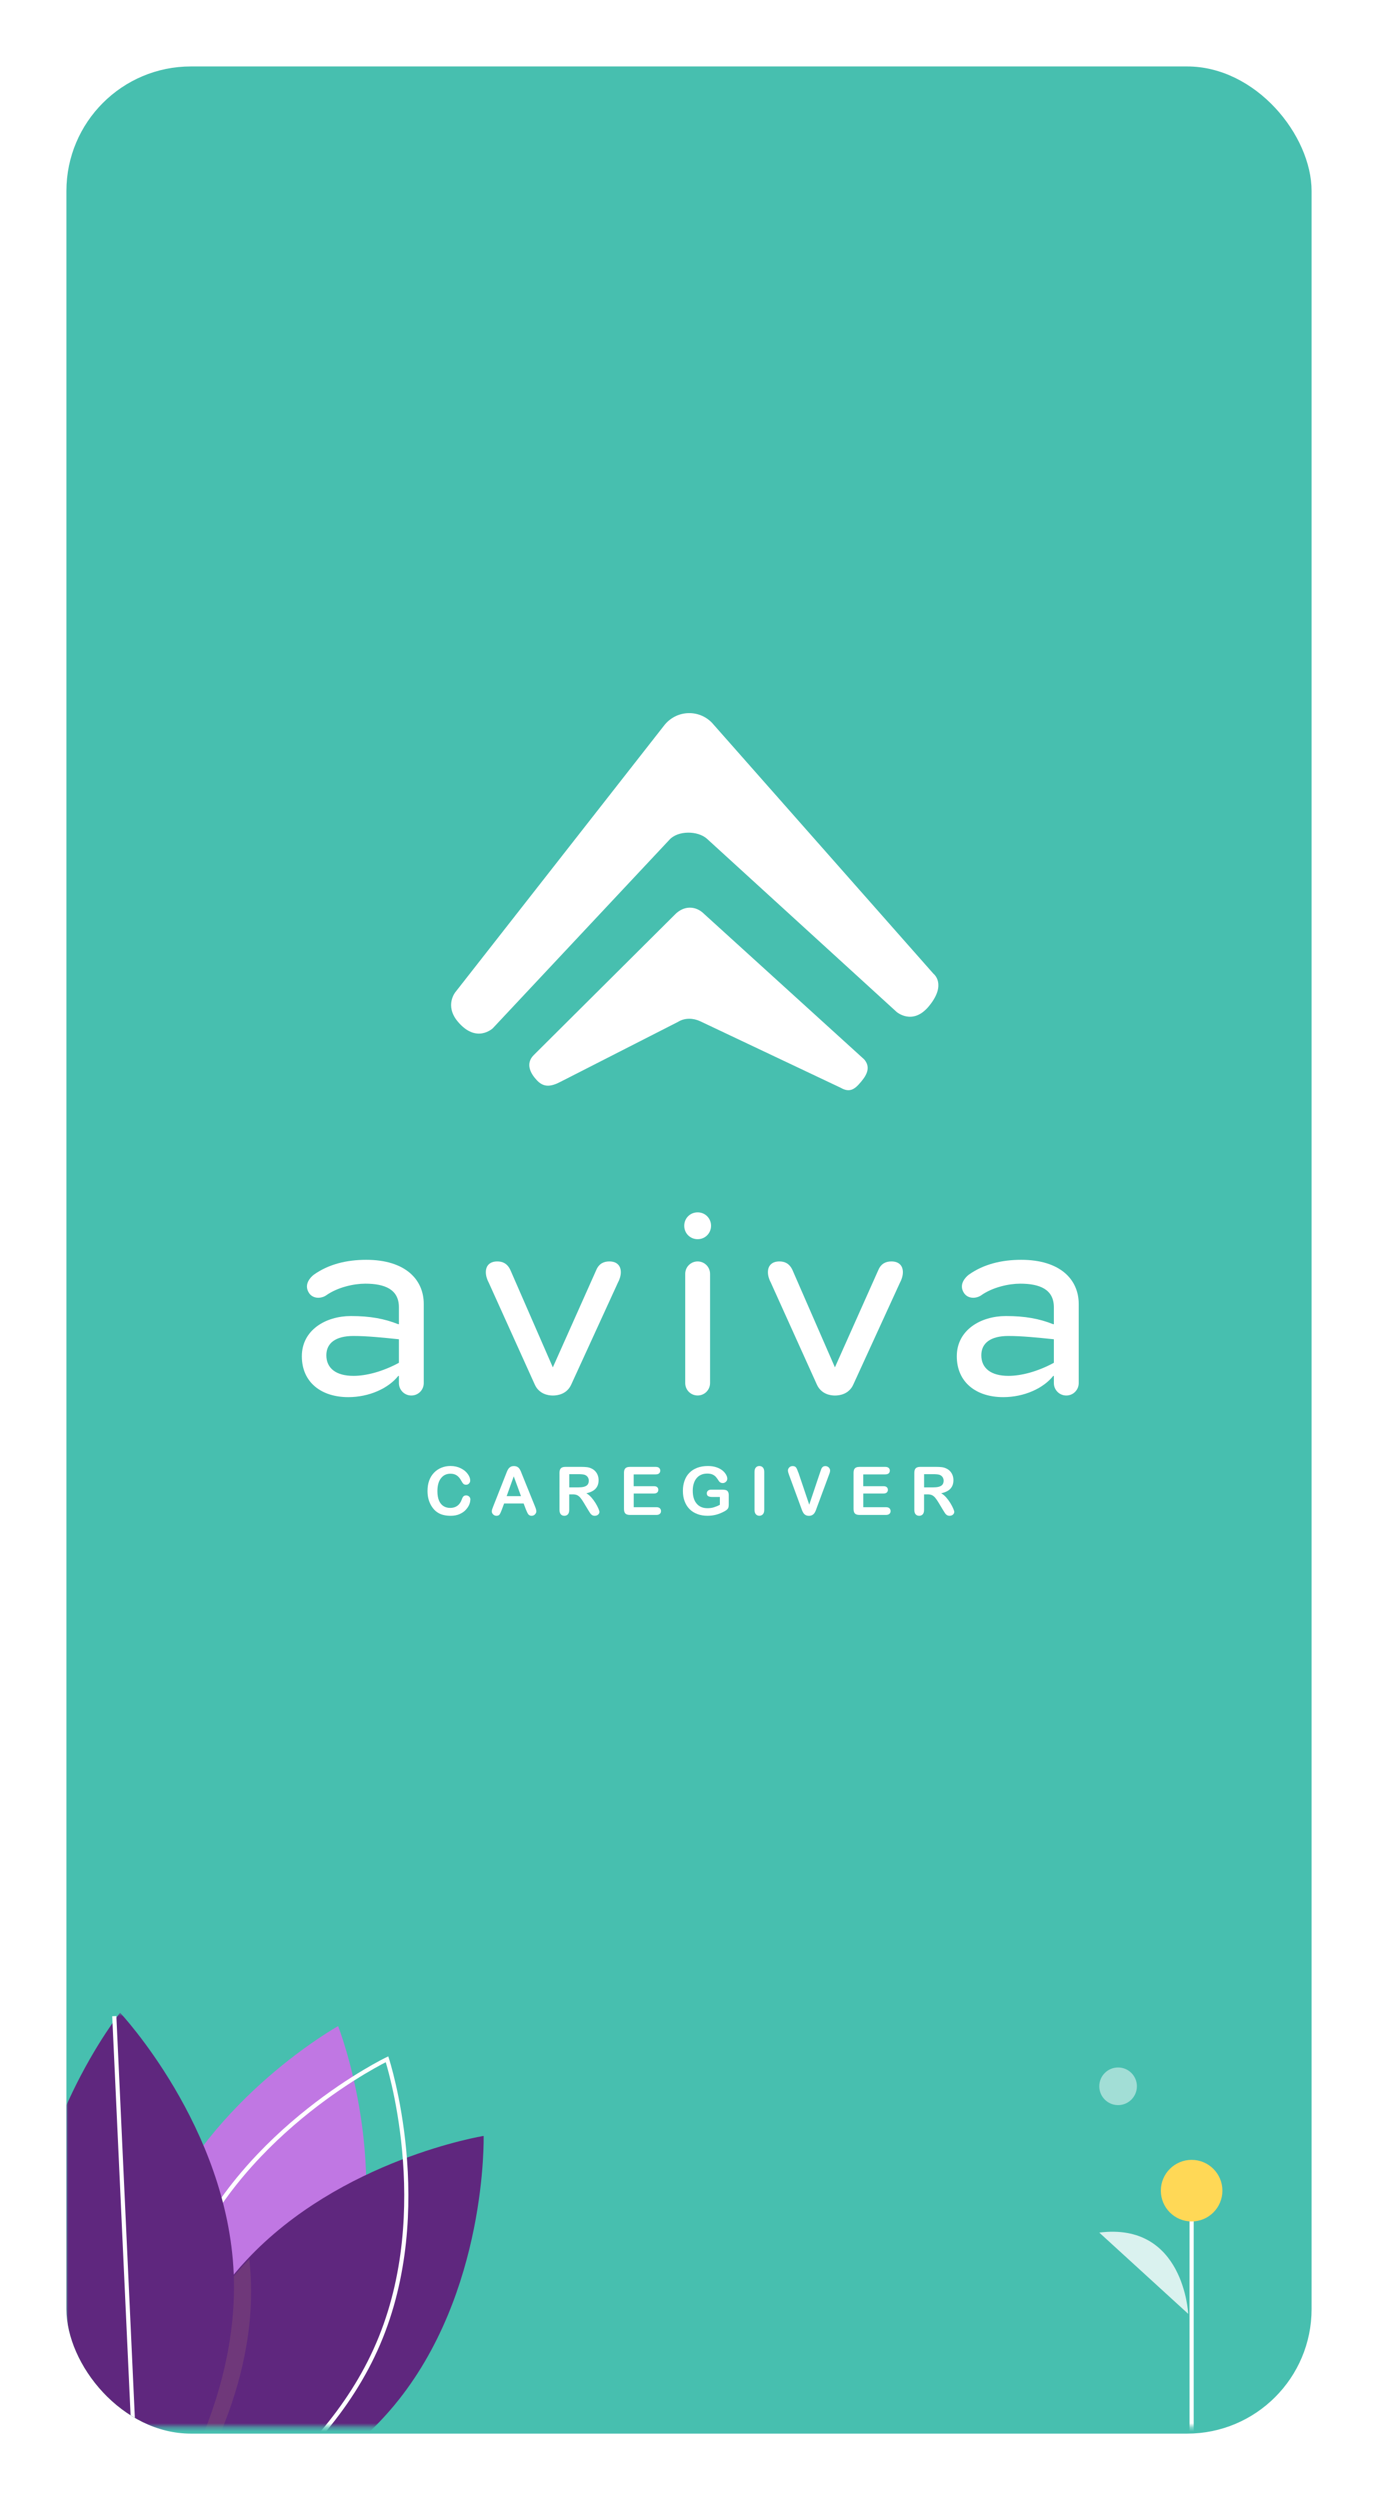 <svg width="332" height="602" viewBox="0 0 332 602" fill="none" xmlns="http://www.w3.org/2000/svg">
<g filter="url(#filter0_d_2025_20020)">
<g clip-path="url(#clip0_2025_20020)">
<rect x="16" y="14" width="300" height="570" rx="30" fill="white"/>
<rect x="16" y="14" width="300" height="570" fill="#47BFAF"/>
<g clip-path="url(#clip1_2025_20020)">
<path d="M128.595 252.056L162.535 218.293C164.77 215.933 167.694 216.09 169.668 218.095L208.203 253.09C209.676 254.792 209.049 256.557 207.618 258.28L207.368 258.583C205.853 260.41 204.632 261.12 202.553 259.93L168.718 243.92C167.036 243.127 165.021 243.033 163.36 244.056L135.153 258.436C132.626 259.773 130.966 259.836 129.358 258.134C127.802 256.484 126.527 254.123 128.606 252.045L128.595 252.056Z" fill="white"/>
<path d="M109.704 236.913L159.904 172.824C162.922 168.793 168.781 168.678 171.934 172.49L224.881 232.454C224.881 232.454 228.191 234.94 223.826 240.255C219.868 245.08 215.983 241.634 215.983 241.634L170.326 199.966C168.091 197.981 163.329 197.95 161.282 200.206L118.748 245.581C118.748 245.581 114.8 249.403 110.268 243.962C107.072 240.119 109.704 236.913 109.704 236.913Z" fill="white"/>
</g>
<path d="M96.109 316.861V312.767C96.109 308.435 92.643 307.097 88 307.097C85.243 307.097 81.31 307.962 78.553 309.935C77.215 310.8 75.249 310.719 74.378 309.225C73.195 307.259 74.77 305.604 75.56 304.975C79.182 302.38 83.594 301.353 88.237 301.353C97.609 301.353 102.096 306.077 102.096 311.982V331.038C102.096 332.694 100.758 334.032 99.103 334.032C97.447 334.032 96.109 332.694 96.109 331.038V329.308H95.954C93.589 332.301 88.946 334.424 83.905 334.424C77.446 334.424 72.722 330.883 72.722 324.578C72.722 318.274 78.472 314.895 84.534 314.895C89.177 314.895 92.568 315.523 95.954 316.861H96.109ZM85.162 329.302C88.231 329.302 92.17 328.281 96.109 326.153V320.483C92.251 320.091 88.473 319.693 85.162 319.693C80.831 319.693 78.628 321.423 78.628 324.342C78.628 327.491 80.993 329.302 85.162 329.302Z" fill="white"/>
<path d="M133.194 327.254L143.668 303.793C144.377 302.137 145.634 301.745 146.817 301.745C148.547 301.745 149.574 302.691 149.574 304.346C149.574 305.211 149.256 306.157 148.864 306.867L137.606 331.436C136.586 333.639 134.457 334.038 133.194 334.038C132.012 334.038 129.889 333.646 128.863 331.436L117.76 306.867C117.368 306.157 117.051 305.211 117.051 304.346C117.051 302.691 118.078 301.745 119.808 301.745C120.99 301.745 122.173 302.137 122.957 303.793L133.194 327.254Z" fill="white"/>
<path d="M168.081 296.387C166.27 296.387 164.852 294.968 164.852 293.157C164.852 291.346 166.27 289.927 168.081 289.927C169.892 289.927 171.311 291.346 171.311 293.157C171.311 294.968 169.892 296.387 168.081 296.387ZM171.075 331.032C171.075 332.687 169.737 334.025 168.081 334.025C166.426 334.025 165.088 332.687 165.088 331.032V304.738C165.088 303.083 166.426 301.745 168.081 301.745C169.737 301.745 171.075 303.083 171.075 304.738V331.038V331.032Z" fill="white"/>
<path d="M201.152 327.254L211.626 303.793C212.335 302.137 213.593 301.745 214.775 301.745C216.505 301.745 217.532 302.691 217.532 304.346C217.532 305.211 217.214 306.157 216.822 306.867L205.564 331.436C204.544 333.639 202.415 334.038 201.158 334.038C199.976 334.038 197.854 333.646 196.827 331.436L185.725 306.867C185.333 306.157 185.015 305.211 185.015 304.346C185.015 302.691 186.042 301.745 187.772 301.745C188.954 301.745 190.137 302.137 190.921 303.793L201.158 327.254H201.152Z" fill="white"/>
<path d="M253.907 316.861V312.767C253.907 308.435 250.441 307.097 245.798 307.097C243.041 307.097 239.108 307.962 236.351 309.935C235.013 310.8 233.047 310.719 232.175 309.225C230.993 307.259 232.567 305.604 233.358 304.975C236.98 302.38 241.392 301.353 246.035 301.353C255.407 301.353 259.894 306.077 259.894 311.982V331.038C259.894 332.694 258.556 334.032 256.901 334.032C255.245 334.032 253.907 332.694 253.907 331.038V329.308H253.752C251.387 332.301 246.744 334.424 241.703 334.424C235.243 334.424 230.52 330.883 230.52 324.578C230.52 318.274 236.27 314.895 242.332 314.895C246.974 314.895 250.366 315.523 253.752 316.861H253.907ZM242.96 329.302C246.028 329.302 249.968 328.281 253.907 326.153V320.483C250.049 320.091 246.271 319.693 242.96 319.693C238.629 319.693 236.426 321.423 236.426 324.342C236.426 327.491 238.791 329.302 242.96 329.302Z" fill="white"/>
<mask id="mask0_2025_20020" style="mask-type:alpha" maskUnits="userSpaceOnUse" x="16" y="482" width="309" height="101">
<rect x="16" y="482.648" width="309" height="99.704" fill="#C4C4C4"/>
</mask>
<g mask="url(#mask0_2025_20020)">
<path d="M38.202 605.8C38.202 605.8 38.619 605.57 39.373 605.111C39.975 604.745 40.801 604.234 41.799 603.581C50.724 597.759 73.85 580.633 83.395 554.182C95.337 521.065 81.462 485.873 81.462 485.873C81.462 485.873 50.909 502.877 37.86 533.46C37.291 534.777 36.761 536.12 36.269 537.491C25.878 566.306 35.033 596.691 37.585 604.098C37.969 605.207 38.202 605.8 38.202 605.8Z" fill="#C077E3"/>
<path d="M21.004 542.034C40.432 571.387 35.109 608.72 35.109 608.72C35.109 608.72 -1.713 598.463 -21.14 569.11C-40.568 539.757 -35.245 502.424 -35.245 502.424C-35.245 502.424 1.577 512.681 21.004 542.034Z" fill="#FFD856"/>
<path d="M34.957 610.368C34.957 610.368 35.426 610.293 36.29 610.119C36.979 609.98 37.927 609.781 39.085 609.507C49.436 607.074 76.957 598.849 94.951 577.223C117.47 550.144 116.522 512.312 116.522 512.312C116.522 512.312 82.088 517.89 59.399 542.208C58.416 543.252 57.459 544.336 56.529 545.457C36.934 569.018 35.107 600.72 34.962 608.557C34.942 609.731 34.957 610.368 34.957 610.368Z" fill="#5F277E"/>
<path fill-rule="evenodd" clip-rule="evenodd" d="M45.066 542.78C31.176 575.204 42.942 611.275 42.942 611.275C42.942 611.275 77.228 594.776 91.118 562.353C105.008 529.929 93.243 493.858 93.243 493.858C93.243 493.858 58.956 510.357 45.066 542.78Z" stroke="white"/>
<path opacity="0.1" d="M34.952 607.428C35.475 608.032 35.937 608.547 36.316 608.969C37.158 609.887 37.635 610.368 37.635 610.368C37.635 610.368 38.214 609.671 39.189 608.365C44.54 601.228 61.751 575.851 60.423 546.536C60.351 545 60.233 543.48 60.069 541.976C59.058 543.007 58.075 544.075 57.119 545.181C36.978 568.424 35.1 599.697 34.952 607.428Z" fill="#FFD856"/>
<path d="M7.006 547.586C8.512 582.855 34.383 610.368 34.383 610.368C34.383 610.368 57.812 580.699 56.306 545.43C54.8 510.161 28.929 482.648 28.929 482.648C28.929 482.648 5.499 512.317 7.006 547.586Z" fill="#5F277E"/>
<path d="M33.304 608.72L27.536 483.472" stroke="white"/>
<path d="M287.096 629.32V526.32" stroke="white"/>
<path d="M287.096 532.912C291.192 532.912 294.512 529.592 294.512 525.496C294.512 521.4 291.192 518.08 287.096 518.08C283 518.08 279.68 521.4 279.68 525.496C279.68 529.592 283 532.912 287.096 532.912Z" fill="#FFD856"/>
<path d="M269.38 504.896C271.883 504.896 273.912 502.867 273.912 500.364C273.912 497.861 271.883 495.832 269.38 495.832C266.877 495.832 264.848 497.861 264.848 500.364C264.848 502.867 266.877 504.896 269.38 504.896Z" fill="#A2DED6"/>
<path d="M286.272 555.16C286.272 555.16 285.276 533.019 264.848 535.592L286.272 555.16Z" fill="#DAF2EF"/>
</g>
</g>
</g>
<path d="M113.312 361.135C113.312 361.502 113.22 361.899 113.037 362.334C112.854 362.762 112.571 363.182 112.181 363.595C111.792 364.007 111.295 364.343 110.692 364.603C110.089 364.863 109.378 364.992 108.576 364.992C107.965 364.992 107.407 364.931 106.911 364.817C106.407 364.702 105.956 364.519 105.551 364.274C105.146 364.03 104.764 363.709 104.428 363.304C104.123 362.938 103.863 362.533 103.649 362.082C103.435 361.632 103.267 361.15 103.16 360.639C103.053 360.127 103 359.584 103 359.011C103 358.08 103.137 357.247 103.405 356.506C103.672 355.773 104.062 355.139 104.574 354.612C105.078 354.085 105.673 353.687 106.353 353.412C107.033 353.137 107.759 353 108.523 353C109.462 353 110.295 353.191 111.028 353.558C111.761 353.924 112.319 354.39 112.709 354.94C113.098 355.49 113.289 356.01 113.289 356.498C113.289 356.766 113.197 357.003 113.006 357.209C112.815 357.415 112.586 357.514 112.319 357.514C112.021 357.514 111.792 357.446 111.647 357.3C111.494 357.155 111.326 356.911 111.143 356.567C110.837 355.994 110.478 355.567 110.066 355.284C109.653 355.001 109.141 354.856 108.538 354.856C107.575 354.856 106.804 355.223 106.239 355.956C105.666 356.689 105.383 357.728 105.383 359.073C105.383 359.974 105.513 360.723 105.765 361.318C106.017 361.914 106.376 362.365 106.842 362.655C107.308 362.953 107.85 363.098 108.469 363.098C109.141 363.098 109.714 362.93 110.18 362.594C110.646 362.258 110.998 361.769 111.234 361.12C111.334 360.814 111.456 360.562 111.609 360.371C111.754 360.18 111.991 360.081 112.319 360.081C112.602 360.081 112.838 360.18 113.037 360.371C113.236 360.57 113.335 360.807 113.335 361.097L113.312 361.135Z" fill="white"/>
<path d="M126.71 363.48L126.16 362.029H121.454L120.904 363.511C120.691 364.091 120.507 364.481 120.355 364.687C120.202 364.893 119.95 364.992 119.606 364.992C119.308 364.992 119.048 364.886 118.827 364.672C118.598 364.458 118.491 364.213 118.491 363.938C118.491 363.778 118.514 363.618 118.567 363.45C118.621 363.281 118.705 363.045 118.827 362.747L121.791 355.23C121.875 355.017 121.974 354.757 122.096 354.451C122.218 354.146 122.341 353.901 122.478 353.695C122.616 353.497 122.791 353.336 123.005 353.206C123.227 353.084 123.494 353.023 123.815 353.023C124.136 353.023 124.411 353.084 124.632 353.206C124.854 353.328 125.029 353.489 125.159 353.687C125.289 353.886 125.404 354.092 125.495 354.314C125.587 354.535 125.701 354.833 125.847 355.208L128.871 362.678C129.108 363.243 129.223 363.663 129.223 363.915C129.223 364.168 129.108 364.427 128.887 364.656C128.665 364.886 128.39 364.992 128.077 364.992C127.894 364.992 127.733 364.962 127.603 364.893C127.474 364.824 127.359 364.74 127.275 364.626C127.183 364.511 127.092 364.336 126.985 364.106C126.885 363.87 126.794 363.663 126.717 363.488L126.71 363.48ZM122.066 360.264H125.526L123.777 355.49L122.066 360.264Z" fill="white"/>
<path d="M137.969 359.836H137.144V363.556C137.144 364.045 137.037 364.404 136.823 364.641C136.609 364.87 136.327 364.992 135.975 364.992C135.601 364.992 135.311 364.87 135.104 364.626C134.898 364.381 134.799 364.03 134.799 363.556V354.65C134.799 354.146 134.913 353.779 135.135 353.55C135.356 353.321 135.731 353.214 136.235 353.214H140.046C140.574 353.214 141.024 353.237 141.399 353.283C141.773 353.328 142.109 353.42 142.407 353.558C142.773 353.71 143.094 353.932 143.369 354.215C143.652 354.497 143.858 354.826 144.003 355.208C144.148 355.582 144.217 355.979 144.217 356.407C144.217 357.27 143.973 357.957 143.484 358.477C142.995 358.996 142.262 359.355 141.269 359.577C141.681 359.798 142.086 360.127 142.46 360.554C142.842 360.99 143.178 361.448 143.476 361.929C143.774 362.411 144.003 362.854 144.171 363.251C144.339 363.64 144.423 363.915 144.423 364.061C144.423 364.206 144.378 364.366 144.278 364.511C144.179 364.664 144.049 364.779 143.881 364.863C143.713 364.947 143.514 364.992 143.293 364.992C143.033 364.992 142.812 364.931 142.628 364.809C142.445 364.687 142.292 364.526 142.17 364.336C142.048 364.145 141.864 363.87 141.643 363.495L140.703 361.929C140.367 361.357 140.062 360.921 139.802 360.616C139.535 360.318 139.267 360.111 138.992 359.997C138.717 359.882 138.374 359.829 137.961 359.829L137.969 359.836ZM139.313 354.971H137.152V358.156H139.252C139.817 358.156 140.291 358.11 140.673 358.011C141.055 357.912 141.353 357.751 141.551 357.514C141.75 357.278 141.857 356.957 141.857 356.544C141.857 356.223 141.773 355.941 141.612 355.696C141.452 355.452 141.223 355.269 140.933 355.146C140.658 355.032 140.115 354.971 139.313 354.971Z" fill="white"/>
<path d="M157.959 355.024H152.673V357.866H157.539C157.898 357.866 158.165 357.942 158.341 358.103C158.517 358.263 158.608 358.477 158.608 358.737C158.608 358.996 158.524 359.21 158.349 359.378C158.173 359.546 157.906 359.63 157.547 359.63H152.681V362.922H158.142C158.509 362.922 158.792 363.006 158.975 363.182C159.158 363.35 159.258 363.579 159.258 363.862C159.258 364.145 159.166 364.358 158.975 364.526C158.784 364.695 158.509 364.786 158.142 364.786H151.772C151.26 364.786 150.894 364.672 150.672 364.45C150.451 364.221 150.336 363.854 150.336 363.35V354.65C150.336 354.314 150.389 354.039 150.489 353.825C150.588 353.611 150.748 353.458 150.962 353.359C151.176 353.26 151.451 353.214 151.78 353.214H157.967C158.341 353.214 158.616 353.298 158.799 353.466C158.983 353.634 159.074 353.848 159.074 354.115C159.074 354.383 158.983 354.612 158.799 354.772C158.616 354.94 158.341 355.024 157.967 355.024H157.959Z" fill="white"/>
<path d="M175.574 360.081V362.303C175.574 362.601 175.543 362.83 175.49 363.014C175.428 363.189 175.322 363.35 175.169 363.487C175.016 363.632 174.817 363.77 174.573 363.9C173.87 364.282 173.198 364.557 172.549 364.725C171.899 364.9 171.197 364.985 170.433 364.985C169.547 364.985 168.729 364.847 168.004 364.572C167.278 364.297 166.644 363.9 166.132 363.38C165.613 362.861 165.223 362.227 164.941 361.486C164.666 360.745 164.528 359.913 164.528 358.996C164.528 358.079 164.666 357.27 164.933 356.521C165.201 355.772 165.598 355.138 166.117 354.619C166.637 354.1 167.271 353.702 168.019 353.42C168.768 353.145 169.616 353.007 170.563 353.007C171.342 353.007 172.029 353.114 172.633 353.321C173.236 353.527 173.717 353.794 174.092 354.107C174.466 354.42 174.749 354.757 174.94 355.108C175.131 355.459 175.222 355.772 175.222 356.047C175.222 356.345 175.115 356.597 174.894 356.804C174.672 357.01 174.413 357.117 174.107 357.117C173.939 357.117 173.779 357.079 173.618 357.002C173.458 356.926 173.336 356.811 173.229 356.674C172.938 356.223 172.694 355.879 172.495 355.65C172.297 355.421 172.029 355.222 171.686 355.062C171.35 354.902 170.914 354.825 170.387 354.825C169.86 354.825 169.363 354.917 168.936 355.108C168.508 355.291 168.141 355.566 167.843 355.918C167.538 356.269 167.309 356.712 167.148 357.224C166.988 357.743 166.904 358.308 166.904 358.935C166.904 360.294 167.217 361.341 167.843 362.067C168.47 362.8 169.341 363.167 170.456 363.167C170.998 363.167 171.51 363.098 171.983 362.953C172.457 362.808 172.946 362.609 173.435 362.342V360.463H171.617C171.181 360.463 170.853 360.394 170.624 360.264C170.402 360.134 170.288 359.905 170.288 359.592C170.288 359.332 170.379 359.118 170.57 358.95C170.754 358.782 171.013 358.698 171.334 358.698H173.992C174.321 358.698 174.596 358.729 174.825 358.782C175.054 358.843 175.237 358.965 175.375 359.172C175.512 359.37 175.581 359.668 175.581 360.073L175.574 360.081Z" fill="white"/>
<path d="M181.784 363.556V354.436C181.784 353.962 181.891 353.603 182.104 353.366C182.318 353.13 182.601 353.007 182.945 353.007C183.288 353.007 183.586 353.122 183.8 353.359C184.014 353.595 184.129 353.947 184.129 354.428V363.548C184.129 364.03 184.022 364.389 183.8 364.625C183.579 364.862 183.296 364.985 182.945 364.985C182.593 364.985 182.334 364.862 182.112 364.625C181.891 364.389 181.784 364.03 181.784 363.556Z" fill="white"/>
<path d="M192.348 354.558L194.968 362.319L197.596 354.505C197.733 354.092 197.832 353.81 197.901 353.649C197.97 353.489 198.085 353.344 198.237 353.214C198.398 353.084 198.612 353.023 198.887 353.023C199.085 353.023 199.269 353.076 199.444 353.176C199.612 353.275 199.75 353.405 199.849 353.573C199.948 353.741 199.994 353.909 199.994 354.077C199.994 354.192 199.979 354.321 199.948 354.451C199.918 354.581 199.88 354.719 199.826 354.849C199.78 354.978 199.734 355.108 199.681 355.246L196.878 362.808C196.778 363.098 196.679 363.373 196.58 363.633C196.48 363.893 196.366 364.122 196.228 364.32C196.099 364.519 195.923 364.679 195.701 364.809C195.48 364.939 195.212 365 194.899 365C194.586 365 194.319 364.939 194.097 364.817C193.876 364.695 193.7 364.527 193.57 364.328C193.433 364.122 193.318 363.893 193.219 363.633C193.12 363.373 193.02 363.098 192.921 362.808L190.163 355.307C190.118 355.169 190.064 355.04 190.018 354.902C189.965 354.772 189.927 354.627 189.888 354.474C189.858 354.321 189.835 354.192 189.835 354.085C189.835 353.817 189.942 353.573 190.156 353.351C190.37 353.13 190.645 353.023 190.965 353.023C191.363 353.023 191.645 353.145 191.813 353.39C191.981 353.634 192.149 354.024 192.325 354.566L192.348 354.558Z" fill="white"/>
<path d="M213.269 355.024H207.983V357.866H212.849C213.208 357.866 213.475 357.942 213.651 358.103C213.827 358.263 213.919 358.477 213.919 358.737C213.919 358.996 213.834 359.21 213.659 359.378C213.483 359.546 213.216 359.63 212.857 359.63H207.991V362.922H213.453C213.819 362.922 214.102 363.006 214.285 363.182C214.468 363.35 214.568 363.579 214.568 363.862C214.568 364.145 214.476 364.358 214.285 364.526C214.094 364.695 213.819 364.786 213.453 364.786H207.082C206.57 364.786 206.204 364.672 205.982 364.45C205.761 364.221 205.646 363.854 205.646 363.35V354.65C205.646 354.314 205.699 354.039 205.799 353.825C205.898 353.611 206.058 353.458 206.272 353.359C206.486 353.26 206.761 353.214 207.09 353.214H213.277C213.651 353.214 213.926 353.298 214.109 353.466C214.293 353.634 214.384 353.848 214.384 354.115C214.384 354.383 214.293 354.612 214.109 354.772C213.926 354.94 213.651 355.024 213.277 355.024H213.269Z" fill="white"/>
<path d="M223.459 359.836H222.634V363.556C222.634 364.045 222.527 364.404 222.313 364.641C222.099 364.87 221.817 364.992 221.465 364.992C221.091 364.992 220.801 364.87 220.595 364.626C220.388 364.381 220.289 364.03 220.289 363.556V354.65C220.289 354.146 220.404 353.779 220.625 353.55C220.847 353.321 221.221 353.214 221.725 353.214H225.537C226.064 353.214 226.514 353.237 226.889 353.283C227.263 353.328 227.599 353.42 227.897 353.558C228.264 353.71 228.584 353.932 228.859 354.215C229.142 354.497 229.348 354.826 229.493 355.208C229.639 355.582 229.707 355.979 229.707 356.407C229.707 357.27 229.463 357.957 228.974 358.477C228.485 358.996 227.752 359.355 226.759 359.577C227.171 359.798 227.576 360.127 227.95 360.554C228.332 360.99 228.669 361.448 228.966 361.929C229.264 362.411 229.493 362.854 229.661 363.251C229.83 363.64 229.914 363.915 229.914 364.061C229.914 364.206 229.868 364.366 229.768 364.511C229.669 364.664 229.539 364.779 229.371 364.863C229.203 364.947 229.005 364.992 228.783 364.992C228.523 364.992 228.302 364.931 228.119 364.809C227.935 364.687 227.782 364.526 227.66 364.336C227.538 364.145 227.355 363.87 227.133 363.495L226.194 361.929C225.858 361.357 225.552 360.921 225.292 360.616C225.025 360.318 224.758 360.111 224.483 359.997C224.208 359.882 223.864 359.829 223.451 359.829L223.459 359.836ZM224.803 354.971H222.642V358.156H224.742C225.308 358.156 225.781 358.11 226.163 358.011C226.545 357.912 226.843 357.751 227.041 357.514C227.24 357.278 227.347 356.957 227.347 356.544C227.347 356.223 227.263 355.941 227.103 355.696C226.942 355.452 226.713 355.269 226.423 355.146C226.148 355.032 225.605 354.971 224.803 354.971Z" fill="white"/>
<defs>
<filter id="filter0_d_2025_20020" x="0" y="0" width="332" height="602" filterUnits="userSpaceOnUse" color-interpolation-filters="sRGB">
<feFlood flood-opacity="0" result="BackgroundImageFix"/>
<feColorMatrix in="SourceAlpha" type="matrix" values="0 0 0 0 0 0 0 0 0 0 0 0 0 0 0 0 0 0 127 0" result="hardAlpha"/>
<feOffset dy="2"/>
<feGaussianBlur stdDeviation="8"/>
<feColorMatrix type="matrix" values="0 0 0 0 0.141 0 0 0 0 0.133 0 0 0 0 0.149 0 0 0 0.3 0"/>
<feBlend mode="normal" in2="BackgroundImageFix" result="effect1_dropShadow_2025_20020"/>
<feBlend mode="normal" in="SourceGraphic" in2="effect1_dropShadow_2025_20020" result="shape"/>
</filter>
<clipPath id="clip0_2025_20020">
<rect x="16" y="14" width="300" height="570" rx="30" fill="white"/>
</clipPath>
<clipPath id="clip1_2025_20020">
<rect width="150" height="150" fill="white" transform="translate(91.308 139.927)"/>
</clipPath>
</defs>
</svg>
